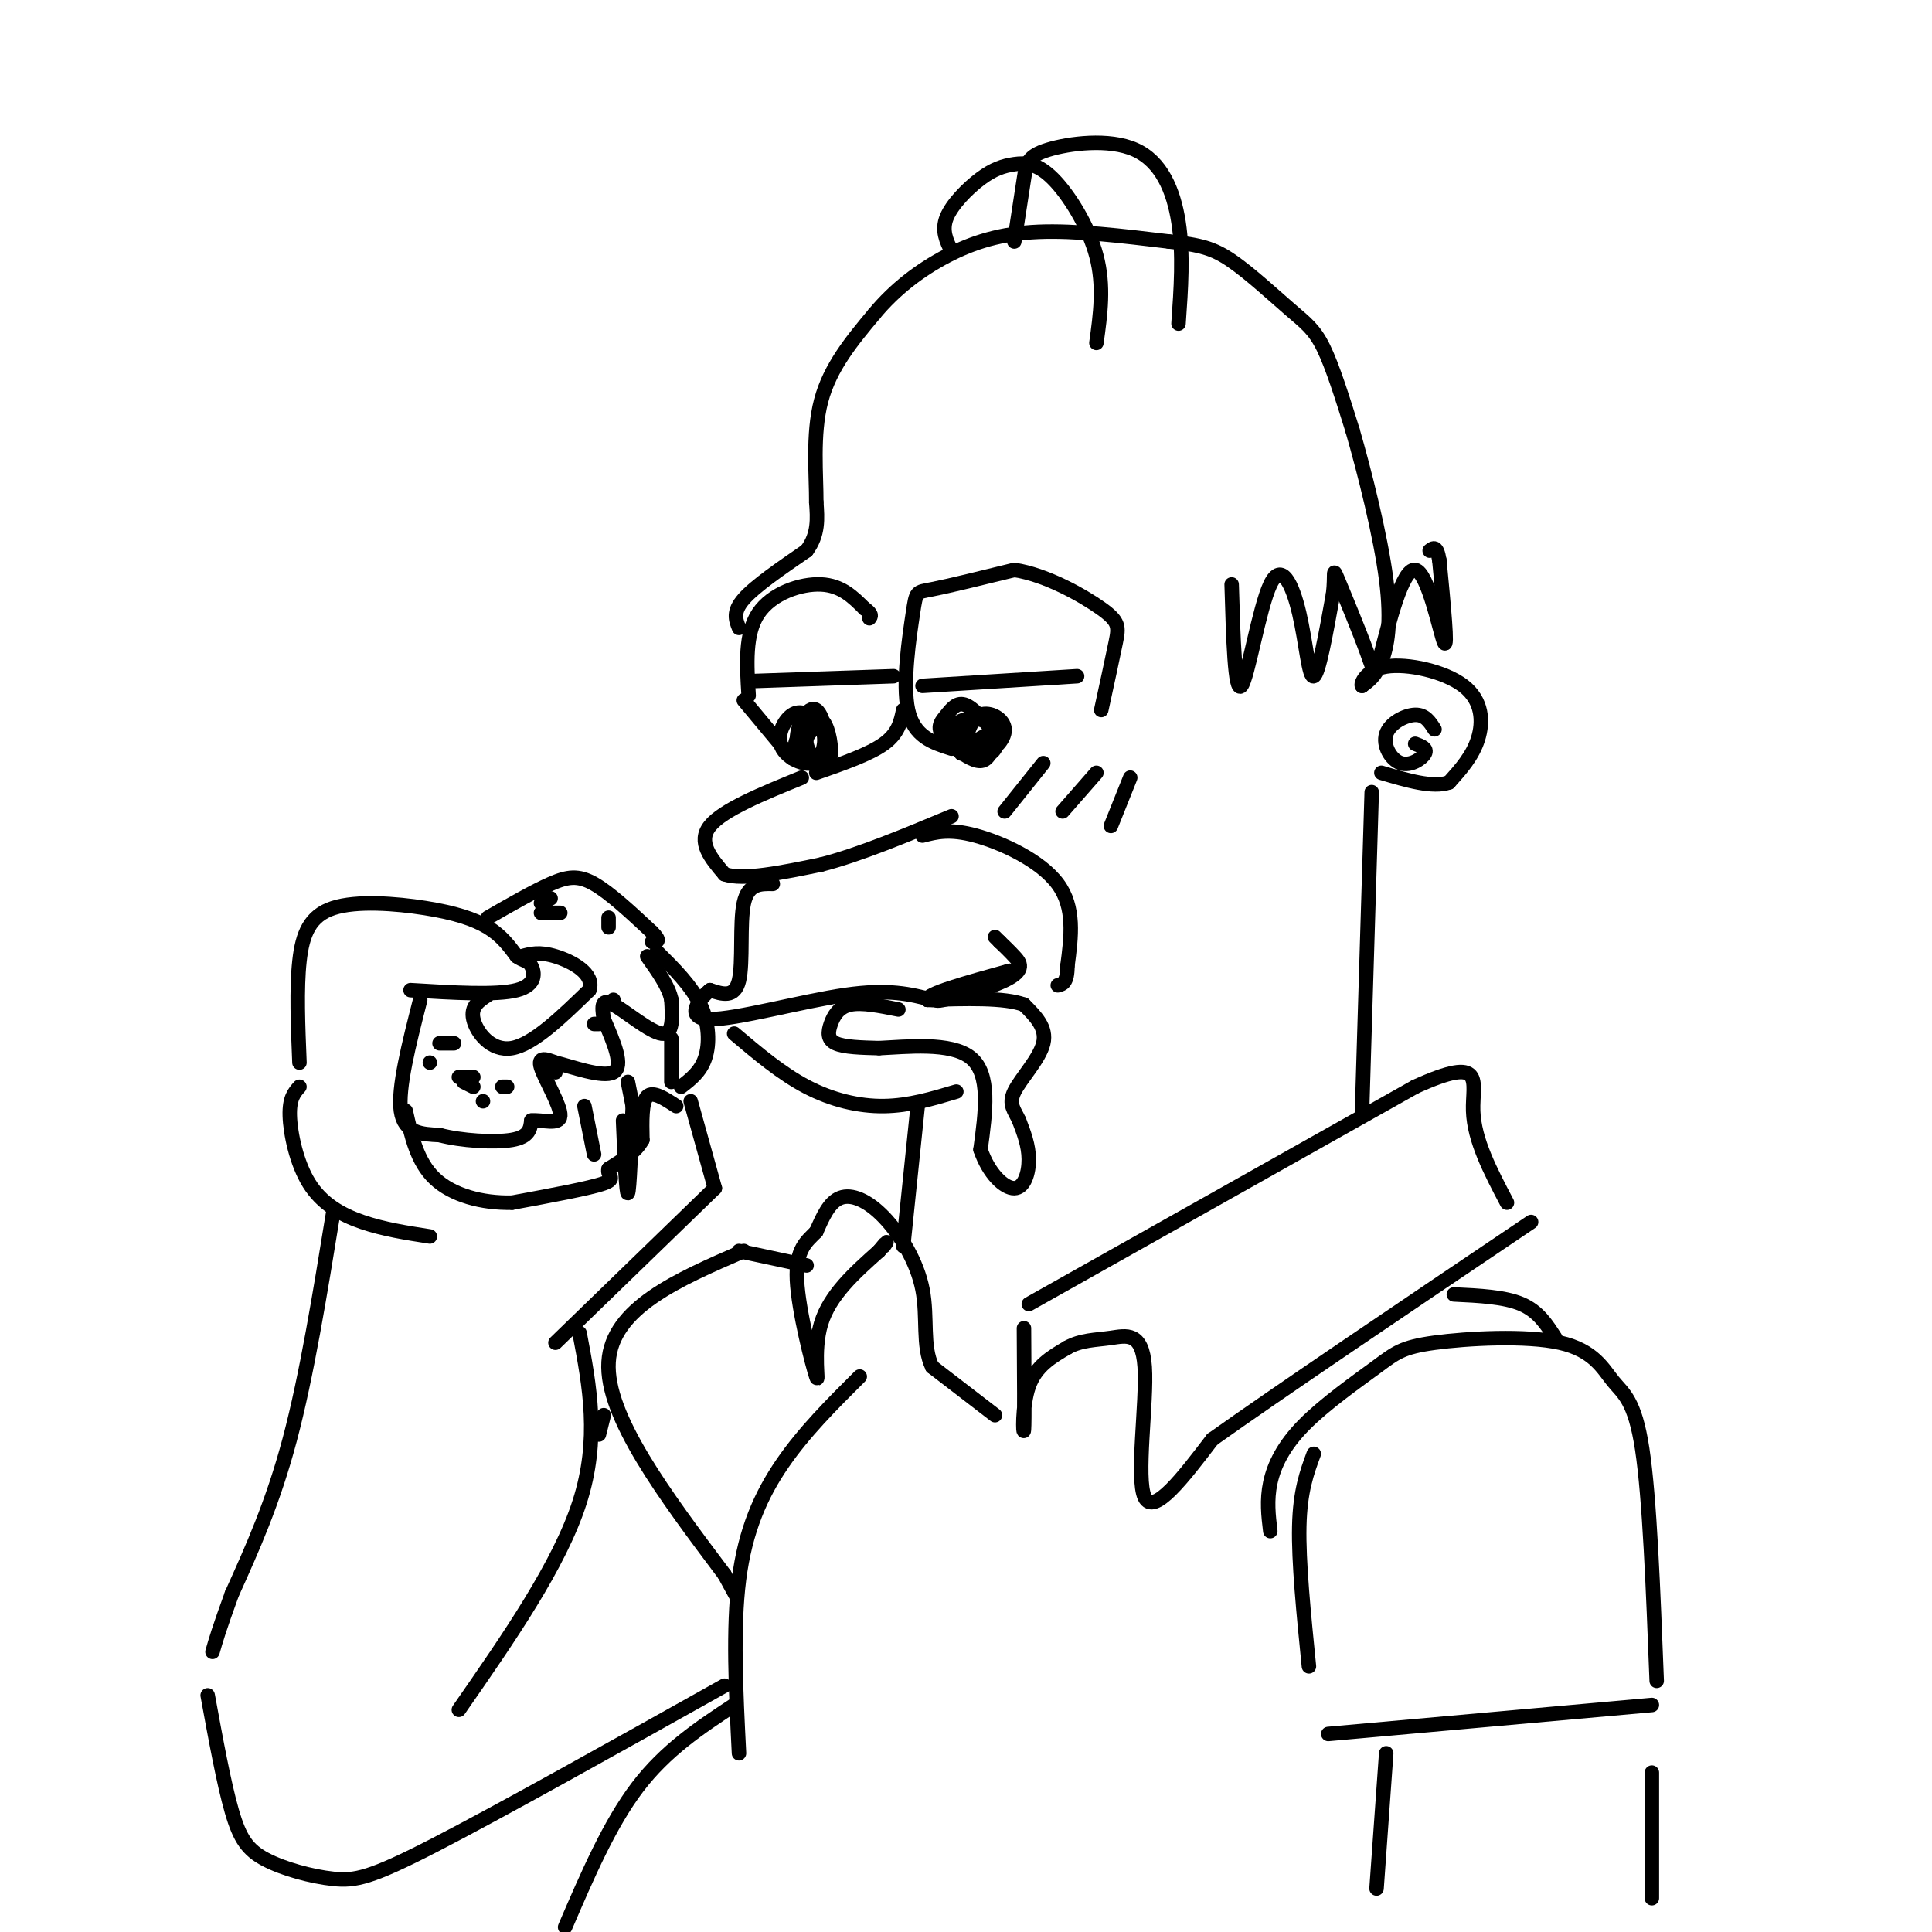 <svg viewBox='0 0 400 400' version='1.1' xmlns='http://www.w3.org/2000/svg' xmlns:xlink='http://www.w3.org/1999/xlink'><g fill='none' stroke='rgb(0,0,0)' stroke-width='3' stroke-linecap='round' stroke-linejoin='round'><path d='M155,144c-0.400,-6.400 -0.800,-12.800 2,-17c2.800,-4.200 8.800,-6.200 13,-6c4.200,0.200 6.600,2.600 9,5'/><path d='M179,126c1.667,1.167 1.333,1.583 1,2'/><path d='M156,141c0.000,0.000 29.000,-1.000 29,-1'/><path d='M154,145c0.000,0.000 10.000,12.000 10,12'/><path d='M169,160c5.500,-1.917 11.000,-3.833 14,-6c3.000,-2.167 3.500,-4.583 4,-7'/><path d='M197,155c-3.899,-1.244 -7.798,-2.488 -9,-8c-1.202,-5.512 0.292,-15.292 1,-20c0.708,-4.708 0.631,-4.345 4,-5c3.369,-0.655 10.185,-2.327 17,-4'/><path d='M210,118c6.488,0.940 14.208,5.292 18,8c3.792,2.708 3.655,3.774 3,7c-0.655,3.226 -1.827,8.613 -3,14'/><path d='M191,142c0.000,0.000 32.000,-2.000 32,-2'/><path d='M169,149c-1.646,-1.063 -3.293,-2.126 -5,-1c-1.707,1.126 -3.475,4.443 -2,7c1.475,2.557 6.194,4.356 8,2c1.806,-2.356 0.701,-8.867 -1,-10c-1.701,-1.133 -3.997,3.111 -4,6c-0.003,2.889 2.288,4.424 4,5c1.712,0.576 2.846,0.194 3,-2c0.154,-2.194 -0.670,-6.198 -2,-7c-1.330,-0.802 -3.165,1.599 -5,4'/><path d='M165,153c-0.775,1.500 -0.213,3.250 1,4c1.213,0.750 3.078,0.500 4,-1c0.922,-1.500 0.902,-4.250 0,-5c-0.902,-0.750 -2.686,0.500 -3,2c-0.314,1.500 0.843,3.250 2,5'/><path d='M207,153c-2.577,-3.103 -5.154,-6.207 -7,-7c-1.846,-0.793 -2.960,0.723 -4,2c-1.040,1.277 -2.004,2.315 -1,4c1.004,1.685 3.976,4.017 6,5c2.024,0.983 3.098,0.617 4,-1c0.902,-1.617 1.631,-4.484 0,-6c-1.631,-1.516 -5.622,-1.683 -7,0c-1.378,1.683 -0.143,5.214 2,6c2.143,0.786 5.192,-1.173 6,-3c0.808,-1.827 -0.626,-3.522 -2,-4c-1.374,-0.478 -2.687,0.261 -4,1'/><path d='M200,150c-1.276,0.303 -2.466,0.559 -2,2c0.466,1.441 2.587,4.065 5,4c2.413,-0.065 5.117,-2.820 5,-5c-0.117,-2.180 -3.053,-3.785 -5,-3c-1.947,0.785 -2.903,3.962 -3,6c-0.097,2.038 0.665,2.938 2,3c1.335,0.062 3.244,-0.714 4,-2c0.756,-1.286 0.359,-3.082 -1,-3c-1.359,0.082 -3.679,2.041 -6,4'/><path d='M166,161c-8.167,3.333 -16.333,6.667 -19,10c-2.667,3.333 0.167,6.667 3,10'/><path d='M150,181c3.833,1.333 11.917,-0.333 20,-2'/><path d='M170,179c7.833,-2.000 17.417,-6.000 27,-10'/><path d='M191,173c2.800,-0.733 5.600,-1.467 11,0c5.400,1.467 13.400,5.133 17,10c3.600,4.867 2.800,10.933 2,17'/><path d='M221,200c0.000,3.500 -1.000,3.750 -2,4'/><path d='M160,183c-2.556,-0.044 -5.111,-0.089 -6,4c-0.889,4.089 -0.111,12.311 -1,16c-0.889,3.689 -3.444,2.844 -6,2'/><path d='M147,205c-2.381,1.976 -5.333,5.917 0,6c5.333,0.083 18.952,-3.690 28,-5c9.048,-1.310 13.524,-0.155 18,1'/><path d='M193,207c2.833,0.167 0.917,0.083 -1,0'/><path d='M186,209c-3.798,-0.762 -7.595,-1.524 -10,-1c-2.405,0.524 -3.417,2.333 -4,4c-0.583,1.667 -0.738,3.190 1,4c1.738,0.810 5.369,0.905 9,1'/><path d='M182,217c5.533,-0.244 14.867,-1.356 19,2c4.133,3.356 3.067,11.178 2,19'/><path d='M203,238c1.690,5.012 4.917,8.042 7,8c2.083,-0.042 3.024,-3.155 3,-6c-0.024,-2.845 -1.012,-5.423 -2,-8'/><path d='M211,232c-0.940,-2.095 -2.292,-3.333 -1,-6c1.292,-2.667 5.226,-6.762 6,-10c0.774,-3.238 -1.613,-5.619 -4,-8'/><path d='M212,208c-4.000,-1.500 -12.000,-1.250 -20,-1'/><path d='M192,207c-0.500,-1.167 8.250,-3.583 17,-6'/><path d='M209,201c-1.574,0.603 -14.010,5.110 -15,6c-0.990,0.890 9.464,-1.837 14,-4c4.536,-2.163 3.153,-3.761 2,-5c-1.153,-1.239 -2.077,-2.120 -3,-3'/><path d='M207,195c-0.667,-0.667 -0.833,-0.833 -1,-1'/><path d='M152,214c4.889,4.133 9.778,8.267 15,11c5.222,2.733 10.778,4.067 16,4c5.222,-0.067 10.111,-1.533 15,-3'/><path d='M153,130c-0.667,-1.667 -1.333,-3.333 1,-6c2.333,-2.667 7.667,-6.333 13,-10'/><path d='M167,114c2.500,-3.333 2.250,-6.667 2,-10'/><path d='M169,104c0.044,-5.422 -0.844,-13.978 1,-21c1.844,-7.022 6.422,-12.511 11,-18'/><path d='M181,65c4.286,-5.179 9.500,-9.125 15,-12c5.500,-2.875 11.286,-4.679 19,-5c7.714,-0.321 17.357,0.839 27,2'/><path d='M242,50c6.486,0.683 9.203,1.389 13,4c3.797,2.611 8.676,7.126 12,10c3.324,2.874 5.093,4.107 7,8c1.907,3.893 3.954,10.447 6,17'/><path d='M280,89c2.524,8.690 5.833,21.917 7,31c1.167,9.083 0.190,14.024 -1,17c-1.190,2.976 -2.595,3.988 -4,5'/><path d='M282,142c-0.389,-0.228 0.638,-3.298 5,-4c4.362,-0.702 12.059,0.965 16,4c3.941,3.035 4.126,7.439 3,11c-1.126,3.561 -3.563,6.281 -6,9'/><path d='M300,162c-3.333,1.167 -8.667,-0.417 -14,-2'/><path d='M297,151c-0.963,-1.526 -1.927,-3.053 -4,-3c-2.073,0.053 -5.257,1.684 -6,4c-0.743,2.316 0.954,5.316 3,6c2.046,0.684 4.442,-0.947 5,-2c0.558,-1.053 -0.721,-1.526 -2,-2'/><path d='M197,52c-1.049,-2.141 -2.097,-4.283 -1,-7c1.097,-2.717 4.341,-6.010 7,-8c2.659,-1.990 4.733,-2.678 7,-3c2.267,-0.322 4.726,-0.279 8,3c3.274,3.279 7.364,9.794 9,16c1.636,6.206 0.818,12.103 0,18'/><path d='M210,50c0.753,-4.901 1.506,-9.802 2,-13c0.494,-3.198 0.730,-4.692 5,-6c4.270,-1.308 12.573,-2.429 18,0c5.427,2.429 7.979,8.408 9,15c1.021,6.592 0.510,13.796 0,21'/><path d='M255,121c0.330,11.305 0.660,22.609 2,21c1.340,-1.609 3.689,-16.132 6,-21c2.311,-4.868 4.584,-0.080 6,6c1.416,6.080 1.976,13.451 3,13c1.024,-0.451 2.512,-8.726 4,-17'/><path d='M276,123c0.507,-4.125 -0.227,-5.936 1,-3c1.227,2.936 4.414,10.621 6,15c1.586,4.379 1.569,5.452 3,0c1.431,-5.452 4.308,-17.429 7,-17c2.692,0.429 5.198,13.266 6,15c0.802,1.734 -0.099,-7.633 -1,-17'/><path d='M298,116c-0.500,-3.167 -1.250,-2.583 -2,-2'/><path d='M284,164c0.000,0.000 -2.000,66.000 -2,66'/><path d='M213,270c0.000,0.000 80.000,-45.000 80,-45'/><path d='M293,225c14.800,-6.733 11.800,-1.067 12,5c0.200,6.067 3.600,12.533 7,19'/><path d='M212,275c0.067,9.689 0.133,19.378 0,21c-0.133,1.622 -0.467,-4.822 1,-9c1.467,-4.178 4.733,-6.089 8,-8'/><path d='M221,279c2.807,-1.585 5.825,-1.549 9,-2c3.175,-0.451 6.509,-1.391 7,6c0.491,7.391 -1.860,23.112 0,27c1.860,3.888 7.930,-4.056 14,-12'/><path d='M251,298c13.333,-9.500 39.667,-27.250 66,-45'/><path d='M206,293c0.000,0.000 -13.000,-10.000 -13,-10'/><path d='M193,283c-2.107,-4.348 -0.874,-10.217 -2,-16c-1.126,-5.783 -4.611,-11.480 -8,-15c-3.389,-3.520 -6.683,-4.863 -9,-4c-2.317,0.863 -3.659,3.931 -5,7'/><path d='M169,255c-1.944,2.008 -4.305,3.528 -4,10c0.305,6.472 3.274,17.896 4,20c0.726,2.104 -0.793,-5.113 1,-11c1.793,-5.887 6.896,-10.443 12,-15'/><path d='M182,259c2.167,-2.667 1.583,-1.833 1,-1'/><path d='M190,229c0.000,0.000 -3.000,29.000 -3,29'/><path d='M272,301c-1.417,3.833 -2.833,7.667 -3,15c-0.167,7.333 0.917,18.167 2,29'/><path d='M263,317c-0.384,-3.195 -0.768,-6.390 0,-10c0.768,-3.610 2.689,-7.635 7,-12c4.311,-4.365 11.014,-9.070 15,-12c3.986,-2.930 5.256,-4.086 12,-5c6.744,-0.914 18.962,-1.585 26,0c7.038,1.585 8.895,5.427 11,8c2.105,2.573 4.459,3.878 6,14c1.541,10.122 2.271,29.061 3,48'/><path d='M275,359c0.000,0.000 67.000,-6.000 67,-6'/><path d='M342,367c0.000,0.000 0.000,26.000 0,26'/><path d='M287,363c0.000,0.000 -2.000,28.000 -2,28'/><path d='M178,285c-5.756,5.733 -11.511,11.467 -16,18c-4.489,6.533 -7.711,13.867 -9,24c-1.289,10.133 -0.644,23.067 0,36'/><path d='M152,353c-7.083,4.667 -14.167,9.333 -20,17c-5.833,7.667 -10.417,18.333 -15,29'/><path d='M62,220c-0.311,-7.652 -0.622,-15.305 0,-21c0.622,-5.695 2.177,-9.434 7,-11c4.823,-1.566 12.914,-0.960 19,0c6.086,0.960 10.167,2.274 13,4c2.833,1.726 4.416,3.863 6,6'/><path d='M107,198c1.524,1.083 2.333,0.792 3,2c0.667,1.208 1.190,3.917 -3,5c-4.190,1.083 -13.095,0.542 -22,0'/><path d='M101,206c-1.800,1.178 -3.600,2.356 -3,5c0.600,2.644 3.600,6.756 8,6c4.400,-0.756 10.200,-6.378 16,-12'/><path d='M122,205c1.244,-3.422 -3.644,-5.978 -7,-7c-3.356,-1.022 -5.178,-0.511 -7,0'/><path d='M101,190c4.756,-2.733 9.511,-5.467 13,-7c3.489,-1.533 5.711,-1.867 9,0c3.289,1.867 7.644,5.933 12,10'/><path d='M135,193c2.000,2.000 1.000,2.000 0,2'/><path d='M87,207c-2.333,9.167 -4.667,18.333 -4,23c0.667,4.667 4.333,4.833 8,5'/><path d='M91,235c4.400,1.178 11.400,1.622 15,1c3.600,-0.622 3.800,-2.311 4,-4'/><path d='M110,232c2.250,-0.262 5.875,1.083 6,-1c0.125,-2.083 -3.250,-7.595 -4,-10c-0.750,-2.405 1.125,-1.702 3,-1'/><path d='M115,220c3.222,0.778 9.778,3.222 12,2c2.222,-1.222 0.111,-6.111 -2,-11'/><path d='M125,211c-0.429,-2.821 -0.500,-4.375 2,-3c2.500,1.375 7.571,5.679 10,6c2.429,0.321 2.214,-3.339 2,-7'/><path d='M139,207c-0.500,-2.667 -2.750,-5.833 -5,-9'/><path d='M121,229c0.000,0.000 2.000,10.000 2,10'/><path d='M130,224c0.000,0.000 1.000,5.000 1,5'/><path d='M139,215c0.000,0.000 0.000,9.000 0,9'/><path d='M136,197c3.578,3.556 7.156,7.111 9,11c1.844,3.889 1.956,8.111 1,11c-0.956,2.889 -2.978,4.444 -5,6'/><path d='M140,229c-2.417,-1.583 -4.833,-3.167 -6,-2c-1.167,1.167 -1.083,5.083 -1,9'/><path d='M133,236c-1.333,2.500 -4.167,4.250 -7,6'/><path d='M126,242c-0.467,1.422 1.867,1.978 -1,3c-2.867,1.022 -10.933,2.511 -19,4'/><path d='M106,249c-6.244,0.133 -12.356,-1.533 -16,-5c-3.644,-3.467 -4.822,-8.733 -6,-14'/><path d='M94,216c0.000,0.000 -3.000,0.000 -3,0'/><path d='M98,225c0.000,0.000 -2.000,-1.000 -2,-1'/><path d='M105,225c0.000,0.000 -1.000,0.000 -1,0'/><path d='M98,223c0.000,0.000 -3.000,0.000 -3,0'/><path d='M89,220c0.000,0.000 0.000,0.000 0,0'/><path d='M100,228c0.000,0.000 0.000,0.000 0,0'/><path d='M115,222c0.000,0.000 -1.000,-1.000 -1,-1'/><path d='M124,212c0.000,0.000 -1.000,0.000 -1,0'/><path d='M127,208c0.000,0.000 0.000,-1.000 0,-1'/><path d='M116,189c0.000,0.000 -4.000,0.000 -4,0'/><path d='M112,187c0.000,0.000 2.000,-1.000 2,-1'/><path d='M126,190c0.000,0.000 0.000,2.000 0,2'/><path d='M62,225c-1.054,1.173 -2.107,2.345 -2,6c0.107,3.655 1.375,9.792 4,14c2.625,4.208 6.607,6.488 11,8c4.393,1.512 9.196,2.256 14,3'/><path d='M143,228c0.000,0.000 5.000,18.000 5,18'/><path d='M129,232c0.333,7.750 0.667,15.500 1,15c0.333,-0.500 0.667,-9.250 1,-18'/><path d='M148,246c0.000,0.000 -33.000,32.000 -33,32'/><path d='M69,251c-2.750,16.917 -5.500,33.833 -9,47c-3.500,13.167 -7.750,22.583 -12,32'/><path d='M48,330c-2.667,7.333 -3.333,9.667 -4,12'/><path d='M154,259c-13.667,5.917 -27.333,11.833 -28,23c-0.667,11.167 11.667,27.583 24,44'/><path d='M150,326c4.000,7.333 2.000,3.667 0,0'/><path d='M43,351c1.673,9.136 3.346,18.271 5,24c1.654,5.729 3.289,8.051 7,10c3.711,1.949 9.499,3.525 14,4c4.501,0.475 7.715,-0.150 21,-7c13.285,-6.850 36.643,-19.925 60,-33'/><path d='M120,276c2.083,11.000 4.167,22.000 0,35c-4.167,13.000 -14.583,28.000 -25,43'/><path d='M124,297c0.000,0.000 1.000,-4.000 1,-4'/><path d='M301,268c5.250,0.250 10.500,0.500 14,2c3.500,1.500 5.250,4.250 7,7'/><path d='M153,259c0.000,0.000 14.000,3.000 14,3'/><path d='M216,158c0.000,0.000 -8.000,10.000 -8,10'/><path d='M227,160c0.000,0.000 -7.000,8.000 -7,8'/><path d='M234,161c0.000,0.000 -4.000,10.000 -4,10'/></g>
</svg>